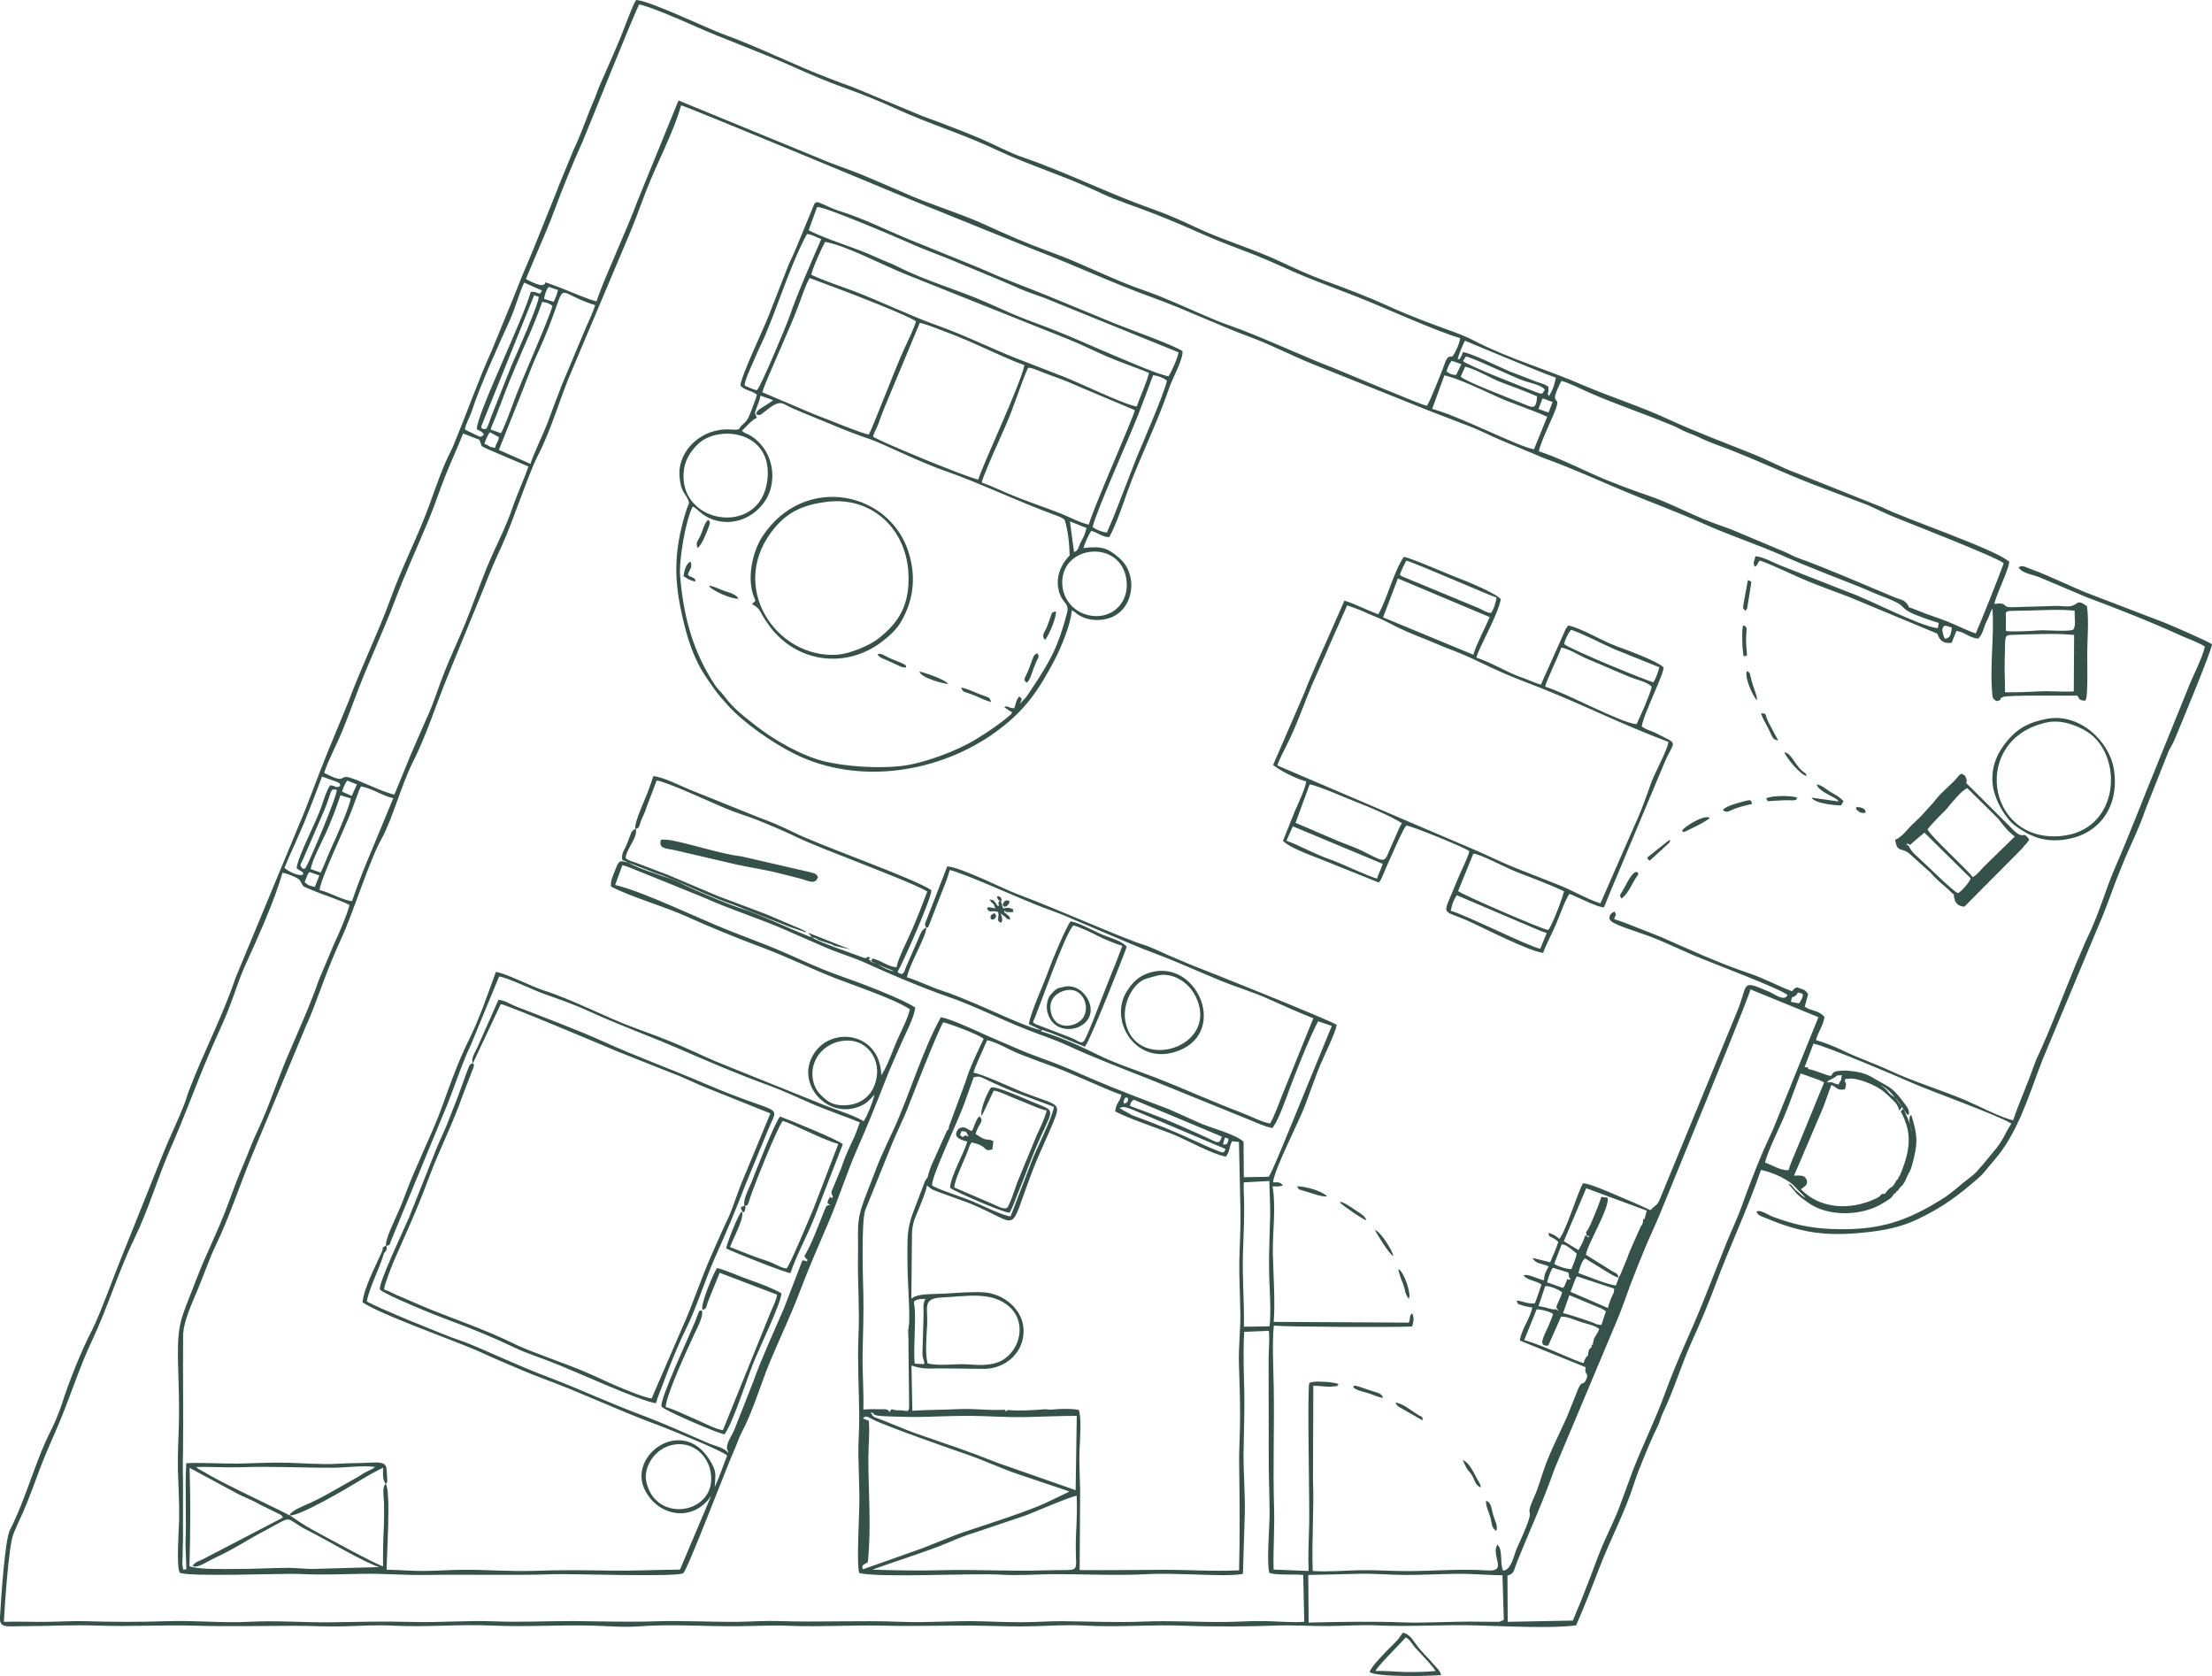 <?xml version="1.0" encoding="UTF-8"?>
<!DOCTYPE svg PUBLIC "-//W3C//DTD SVG 1.1//EN" "http://www.w3.org/Graphics/SVG/1.1/DTD/svg11.dtd">
<!-- Creator: CorelDRAW X8 -->
<svg xmlns="http://www.w3.org/2000/svg" xml:space="preserve" width="177.447mm" height="134.438mm" version="1.1"
     style="shape-rendering:geometricPrecision; text-rendering:geometricPrecision; image-rendering:optimizeQuality; fill-rule:evenodd; clip-rule:evenodd"
     viewBox="0 0 17745 13444"
     xmlns:xlink="http://www.w3.org/1999/xlink">
 <defs>
  <style type="text/css">
   <![CDATA[
    .fil0 {fill:#34514A}
   ]]>
  </style>
 </defs>
    <g id="Ebene_x0020_1">
        <path class="fil0"
              d="M12064 12994l-31 13c-3,0 -6,1 -9,2l-155 -1c-207,-4 -450,12 -598,6 -267,-10 -511,-5 -773,1l-3 -382c132,-3 265,-5 394,-9 131,-4 259,9 392,9 133,0 260,-7 392,-9 138,-2 251,10 380,12l11 358zm-10544 -430c7,-273 9,-519 1,-790l373 201c58,33 125,54 187,91l166 82c27,20 8,2 22,25l-637 332c-26,13 -71,24 -87,57 41,19 112,-35 188,-70 149,-69 254,-142 373,-204 279,-147 149,-117 377,-5 122,60 431,247 560,287l-539 15c-74,-1 -125,-9 -196,-9 -139,1 -290,10 -413,9 -108,0 -283,7 -375,-21zm5480 27c41,-21 473,-157 615,-221 60,-26 137,-57 202,-76l416 -140c65,-26 363,-153 404,-156 8,167 -7,274 -7,408 -1,228 50,180 -241,190 -286,9 -567,-8 -826,-1 -195,5 -371,1 -563,-4zm8190 -3011l7 -20c-49,11 9,5 -28,5l-36 11c-41,15 9,10 -12,0 -55,2 -5,6 -73,38 -209,99 -452,81 -601,-75 21,-18 62,-32 46,-75 -14,-40 -50,-35 -101,-34l231 -540c24,-61 47,-134 69,-187 46,19 44,46 108,35 6,-23 17,-44 -2,-65 -20,-11 -32,3 -10,-10 -1,39 0,33 -10,62 -61,-8 -35,-10 -74,-26 -27,-11 -24,-1 -62,-23 -67,-39 -110,-47 -159,-65l-30 -17c-3,-2 -5,-5 -8,-7 -2,-1 -5,-4 -8,-7 0,0 26,-34 40,-21l71 -188c101,19 676,264 800,319 108,49 707,266 788,323 -60,89 -62,133 -149,231l-83 101c-36,40 -52,64 -98,98 -72,53 -137,118 -215,168 -292,184 -513,262 -896,247 -179,-7 -315,-39 -477,-100 -45,-18 -96,-57 -127,-40 13,34 32,34 74,52 279,118 479,149 794,116 169,-17 298,-46 428,-108 199,-95 321,-187 480,-325 52,-44 77,-86 127,-142 198,-224 285,-539 393,-814l434 -1039c56,-125 100,-250 151,-386 26,-66 50,-126 77,-191 55,-128 114,-245 159,-379l190 -479c13,-27 32,-54 46,-88 40,-96 299,-717 301,-767 -29,-23 -311,-145 -374,-171l-590 -226c-132,-48 -332,-150 -486,-205 -38,-13 -69,-37 -101,-16 20,48 124,61 171,82l376 159c257,96 514,197 763,311 47,21 145,56 184,85 -18,88 -105,251 -143,354l-241 594c-110,266 -217,551 -335,821 -81,185 -126,370 -238,596l-37 87c-1,2 -2,5 -3,7l-35 81c-105,253 -203,521 -320,771l-26 68c-47,135 -117,289 -160,420 -96,-20 -284,-119 -388,-163 -198,-83 -407,-145 -600,-235 -129,-60 -268,-106 -390,-167 -53,-26 -151,-64 -204,-78 15,-62 63,-126 68,-186 -49,-57 -99,-42 -158,-82l27 -100c-26,-43 -38,-35 -88,-55 -31,11 -16,7 -42,31 -118,-45 -226,-105 -349,-146 -240,-80 -477,-191 -708,-292l-178 -70c-60,-24 -134,-53 -190,-70 10,-47 22,-20 3,-61 -34,11 -59,48 -28,77 36,33 237,95 289,114 129,48 252,108 376,161 110,48 707,271 750,318 -27,54 -103,-8 -145,-26 -242,-104 -164,-65 -264,169l-614 1491c-25,61 -34,43 -76,91l-130 -59c-80,-31 -362,-163 -412,-156 -38,61 -140,393 -190,445 -24,-21 -45,-37 -88,-48 13,41 -1,19 37,41 23,14 23,12 43,32 -17,58 -44,110 -65,163l-141 -35c23,51 80,43 129,68 -20,38 -36,59 -38,112 -45,-9 -135,-58 -163,-39 30,40 93,38 143,72 -15,42 -39,120 -53,151 -61,7 -86,-16 -147,-22 16,32 0,24 50,40 26,8 54,12 77,16 -20,94 -89,176 -100,265l528 214c-15,63 29,41 4,98 -28,61 -31,-6 -69,86l-85 214c-61,137 -135,277 -183,416 -25,70 -49,158 -78,221 -106,236 54,-7 -141,416 -24,54 -44,178 -111,180 -27,-54 1,-176 -47,-207 -50,93 87,217 -79,206 -218,-15 -428,5 -651,5 -130,0 -251,-10 -382,-7 -101,2 -257,15 -368,6 -9,-243 12,-500 2,-733l3 -753c50,0 108,12 158,6 54,-6 21,3 45,-19 -40,-17 -150,-23 -201,-18l-27 6c-2,1 -5,2 -8,4 -16,76 3,957 0,1117 -3,133 -10,257 -5,390l-281 -11c-4,-165 9,-329 4,-493 -10,-336 3,-647 -3,-980 -3,-154 -13,-352 1,-484 112,11 989,14 1110,7l11 -49c0,-30 -4,-38 -11,-57 -30,28 -9,31 -27,75l-1084 -6c13,-159 -3,-382 -7,-548 -3,-168 27,-372 -2,-538 17,-2 31,0 41,0l35 -6c2,0 5,-1 7,-2 -24,-29 -30,-25 -80,-25 14,-113 208,-484 259,-621 40,-106 79,-221 121,-322 29,-69 127,-268 131,-321 -56,-38 -1072,-445 -1161,-478l-196 -83c-62,-27 -125,-60 -196,-82 -142,-43 -722,-298 -971,-391 -131,-48 -259,-116 -389,-168 -51,-21 -162,-68 -211,-68l-174 449c-1,3 -11,13 5,41 19,0 12,7 31,-39 9,-22 15,-39 23,-60 16,-40 30,-77 46,-119 30,-82 67,-158 89,-244 135,34 553,226 731,294 61,24 128,46 187,71l543 231c124,53 242,93 362,144 129,54 234,100 362,153 121,49 254,88 373,142 118,54 240,107 359,155l-258 636c-15,41 -67,179 -90,208 -74,-15 -158,-60 -231,-88 -236,-89 -452,-189 -689,-281 -145,-56 -321,-113 -458,-181 -154,-76 -302,-143 -463,-191 37,-16 6,-10 44,1 8,2 37,12 47,16l265 108c39,-38 334,-786 336,-803 -48,-53 -147,-72 -214,-104 -67,-31 -173,-88 -236,-99 -36,43 -153,324 -177,394 -33,95 -149,349 -158,431l98 47c-80,-6 -440,-176 -531,-213 -85,-34 -176,-75 -268,-104 -95,-31 -185,-78 -277,-106 18,-103 159,-334 155,-400 -42,20 -47,56 -68,101l-94 215c-17,45 -22,78 -69,42 40,-68 272,-586 272,-657 -150,-99 -887,-355 -1104,-463 -85,-42 -184,-86 -275,-118l-559 -225c-81,-33 -205,-98 -292,-109l-37 106c-17,53 -121,269 -108,316 34,6 35,-42 50,-75 17,-36 30,-64 42,-103l79 -208c69,4 442,177 543,219 96,41 184,65 279,103 93,38 179,74 266,115 176,85 359,150 540,223 111,45 442,170 543,230 -40,107 -76,199 -121,304 -33,78 -114,232 -126,304 -62,-7 -100,-37 -150,-57 -60,-24 -34,-11 -60,10l191 78c-40,1 -108,-44 -148,-61 -1,-1 -28,-14 -28,-14 -61,-38 -4,-17 -18,-33 -30,-17 -9,-6 -22,-3 -8,3 -2,16 -67,-11 -46,-18 -345,-119 -376,-150 49,10 24,9 61,25l85 28c3,0 5,1 8,2l14 7c3,1 10,5 13,7l126 28c-6,-3 -32,-12 -44,-17l-295 -117 32 37c-41,-5 -427,-188 -556,-227 -104,-31 -418,-163 -509,-213 -68,-37 -312,-99 -409,-159l182 70c32,14 58,21 90,32l112 44c152,69 306,139 466,194l428 169c2,1 5,2 7,3l136 46c2,0 5,-2 8,-4l-64 -30c-19,-8 7,1 -22,-9l-180 -77c-32,-15 -62,-26 -96,-39l-336 -126c-3,-1 -5,-2 -8,-3l-378 -160c-2,-1 -5,-2 -7,-3 -3,-1 -12,-5 -14,-6l-255 -97c-11,-4 -84,-24 -90,-43 6,-71 101,-165 81,-233 -41,19 -34,35 -66,111 -1,4 -10,24 -12,28 -1,2 -2,5 -3,7 -20,39 -34,61 -27,105 7,4 9,3 22,9 0,0 19,9 26,12 -64,-13 -71,-29 -102,53 -17,47 -43,91 -36,139 159,84 430,160 605,240 193,87 401,172 600,246 207,77 389,169 596,250 133,52 482,169 596,249 -13,69 -76,187 -108,262 -34,80 -59,156 -99,230l-22 37c-9,-366 -449,-404 -565,-127 -90,212 121,450 350,390 87,-23 113,-57 161,-108 -16,63 -54,161 -87,213 -106,-60 -251,-98 -367,-149l-736 -296c-124,-48 -243,-107 -366,-160 -125,-54 -245,-98 -371,-144 -249,-92 -477,-219 -731,-301 -93,-30 -308,-139 -380,-147 -66,181 -131,374 -220,553 -84,168 -151,361 -221,553 -65,179 -202,454 -284,675 -19,52 -34,90 -56,140 -23,54 -115,238 -99,278 38,-14 22,-2 44,-55l419 -1014c79,-183 134,-373 217,-546l226 -547c58,4 283,112 357,138 118,41 255,90 365,141 235,108 475,194 721,300 237,103 468,203 725,296 124,46 230,97 355,151 120,51 251,95 371,144 -8,25 -19,50 -28,76 -21,60 -75,149 -123,295 0,1 -1,3 -2,4l-57 138c-19,49 -26,40 -6,85 -2,1 -5,-1 -5,1 -12,42 -2,-36 -30,18 -21,41 3,36 15,43 -2,1 -6,-1 -6,1 -1,3 -18,0 -30,17 0,0 -24,56 -24,58 -43,107 -92,242 -149,337l9 12c1,1 3,4 4,6 12,17 13,-4 9,23 -8,3 -13,-8 -38,-7l-149 387c-69,159 -185,415 -241,575l-154 392c-16,42 -71,115 -60,161 8,35 3,-26 9,30 -26,-42 -113,-59 -157,-78 -183,-79 -355,-158 -545,-229 -259,-97 -482,-203 -740,-301 -130,-49 -241,-97 -365,-151 -113,-48 -245,-112 -364,-151 -82,-26 -695,-276 -729,-308 26,-120 102,-261 137,-380 6,-20 34,-21 19,-68 -48,30 -16,10 -34,51 -50,113 -143,288 -156,406 148,99 703,295 907,382 61,26 119,55 177,79 124,52 237,104 373,154 312,115 615,261 925,374 53,20 511,204 543,240 -30,77 -66,183 -99,253 6,-109 16,-124 -40,-215 -218,-360 -663,-41 -520,240 112,218 392,257 532,44l-251 593c-203,2 -370,11 -569,8 -204,-3 -392,-6 -598,2 -196,7 -402,-11 -588,-8 -101,1 -195,8 -299,9 -99,1 -199,-9 -299,-10 -3,-74 38,-642 -9,-690 -30,33 -13,109 -12,156 0,57 1,118 -1,175 -6,110 -8,219 -7,332 -61,-17 -462,-237 -567,-294 -63,-34 -118,-72 -177,-112 -34,-22 -531,-254 -665,-335 -19,-12 -25,-15 -46,-26 -1,0 -19,-10 -20,-11l-26 -19c121,-3 242,6 364,2 246,-9 488,5 733,4 102,0 251,-21 340,-6 -22,19 -57,31 -80,44 -36,20 -48,32 -83,50l-172 97c-61,36 -106,59 -176,93 -47,23 -110,43 -151,76 -31,25 -6,-1 -24,28 69,15 478,-226 560,-277 51,-31 140,-83 191,-105 -2,50 -6,92 19,128 15,-13 2,26 14,-23l-5 -90c0,-4 -3,-15 -3,-18 -16,-54 -83,-37 -203,-35 -67,1 -137,3 -204,7 -111,6 -256,-5 -384,-9 -132,-4 -278,5 -408,7 -135,1 -276,-10 -406,-3 -11,212 3,435 -6,649l6 166c-1,55 10,27 -22,40 -14,-30 -7,-80 -7,-113 0,-42 1,-82 3,-124l0 -485c-3,-83 -1,-151 0,-237 4,-297 -2,-610 1,-918 1,-117 75,-268 120,-378 50,-119 89,-239 144,-352 106,-221 187,-469 284,-706l437 -1048c52,-111 95,-239 140,-355 45,-120 92,-236 145,-350 93,-201 227,-630 320,-794 87,-156 161,-435 251,-615 115,-227 188,-468 286,-704l288 -703c47,-123 95,-232 148,-346 85,-187 208,-565 282,-708 114,-219 179,-472 283,-706l441 -1045c51,-119 93,-235 139,-357 85,-225 225,-481 287,-703 56,12 1877,771 1887,775l954 386c323,124 623,266 948,383 253,91 515,218 785,318 164,61 312,139 475,206l950 381c107,41 210,81 320,123 109,42 198,91 308,135 52,20 105,44 154,64 60,23 101,44 160,66 221,80 420,173 635,262 211,89 421,164 629,258 200,90 436,168 639,258 204,91 421,171 631,256 50,21 100,44 153,64 208,78 145,83 217,124 55,32 186,75 244,93l-8 42c-146,-16 -542,-228 -721,-291l-548 -215c-54,-23 -135,-67 -194,-71 -6,41 -25,48 -4,84 31,-20 11,-20 40,-50 115,41 235,102 345,149 123,53 241,93 365,141l712 296c2,2 3,4 4,8l10 22c22,40 56,49 102,44l39 -95c71,9 105,58 176,61 31,-33 37,-65 56,-116 10,-25 18,-36 26,-56l18 -45c17,-34 2,-6 13,-21 15,221 -21,442 -3,665 4,49 0,50 34,75 70,-14 1,-12 55,-34 39,-16 544,-9 595,-10 19,31 15,37 62,41 2,-2 4,-8 4,-7 1,2 4,-6 4,-7 15,-44 9,-308 9,-359 0,-113 15,-268 -2,-386 -89,-63 -64,-8 -138,1 -29,4 -63,-2 -94,-3l-351 10c-121,7 -33,-42 -161,-26 28,-103 109,-255 121,-337 -98,-97 -831,-343 -1018,-437l-693 -277c-102,-36 -224,-102 -337,-148 -230,-93 -465,-179 -687,-282 -222,-103 -471,-181 -693,-277 -279,-122 -587,-209 -857,-349 -55,-29 -116,-54 -173,-75 -177,-64 -349,-127 -518,-204 -173,-79 -347,-145 -523,-209 -102,-37 -238,-98 -339,-146 -227,-108 -464,-173 -689,-280 -109,-51 -226,-104 -341,-144 -356,-125 -686,-293 -1040,-415 -115,-39 -227,-101 -336,-148 -115,-49 -223,-90 -347,-138 -63,-24 -114,-39 -172,-65l-517 -215c-33,-13 -54,-18 -84,-30 -33,-12 -59,-23 -89,-34 -292,-110 -568,-252 -860,-358 -129,-46 -598,-273 -703,-276 -22,32 -67,151 -84,195 -58,157 -142,338 -212,500 -13,30 -24,67 -40,104 -60,137 -103,275 -165,401l-123 299c-4,12 -3,11 -8,23l-196 487c-58,134 -112,265 -165,401l-165 402c-105,231 -189,473 -285,705 -15,37 -26,68 -43,101 -63,121 -114,271 -163,406 -99,278 -229,520 -330,803 -85,236 -224,520 -330,805l-166 402c-83,202 -151,403 -239,606l-499 1203c-107,317 -255,591 -374,905 -14,36 -22,70 -37,108 -52,134 -118,267 -170,396l-325 810c-60,144 -182,484 -243,602 -89,170 -192,430 -248,608 -20,59 -53,140 -82,197 -132,260 -200,546 -331,803 -42,82 -72,564 -80,700 -5,89 49,72 183,72 200,0 395,-12 597,-5 265,10 529,-7 796,1 261,8 528,1 794,1 133,0 257,8 392,4 131,-4 267,-12 400,-5 265,13 526,-13 785,-1 268,12 527,-6 794,0 123,3 264,16 391,6 260,-20 532,3 796,-1 138,-1 262,-9 402,-3 263,10 517,-8 775,-1 272,7 535,-6 803,1 133,3 258,7 392,3 131,-4 270,-12 400,-5 266,15 530,-9 795,1 254,10 519,7 773,-2 96,-3 265,6 384,5 134,-1 263,-11 402,-5 269,12 527,-8 794,0 198,5 615,26 796,-1 65,-149 126,-303 184,-455 88,-230 206,-448 280,-680 23,-72 57,-157 88,-232 30,-73 66,-157 98,-221 21,-40 27,-76 47,-118 89,-186 148,-387 232,-573 69,-151 129,-293 188,-451 120,-322 253,-596 366,-923 94,20 224,75 285,149l73 74c-38,-16 -40,-31 -71,-54 -2,-2 -9,-7 -12,-9l-14 -17c-16,-18 -11,-21 -43,-33l73 85c33,30 54,44 87,68 161,116 433,108 600,4 30,-19 78,-44 85,-71zm-504 -949c-61,-14 -124,-47 -179,-56 -29,-2 -35,4 -8,-5 1,2 4,1 5,4l77 34c102,29 117,54 105,23zm550 902l29 -30c-13,-23 -5,-14 -24,-37 0,4 -1,7 2,16l14 31c-26,-15 -49,-16 -56,-9l-20 22c-32,31 28,-22 18,37 1,-4 3,-29 17,-34l20 4zm-16 -66l-2 -6 2 6zm65 3l9 -21c-22,-10 -5,12 -26,-13 -45,-1 49,-8 -23,10 -2,1 -6,2 -9,1 18,43 14,13 17,15l4 6c1,0 2,3 2,3l3 11c16,-24 -4,-6 23,-12zm-45 -39l-2 -1 2 1zm-21 119l3 5c-15,4 -2,-11 -23,11l20 -16zm-10035 2331c-22,-111 66,-269 226,-294 152,-23 268,88 291,222 58,334 -446,423 -517,72zm1739 -503c23,-29 36,-13 85,11 106,53 626,235 737,273 146,50 278,113 417,161l402 135c3,1 12,5 14,7l-186 89c-136,65 -488,178 -639,228 -144,48 -269,108 -410,157l-421 149c-4,-28 -13,-15 5,-37l35 -21c29,-288 4,-553 4,-835 0,-85 13,-220 3,-299l-46 -18zm62 -50c53,11 -29,30 170,34 72,1 145,5 217,4 140,-3 283,-10 423,-9 143,2 279,12 423,10 142,-3 274,-10 420,-10l-9 596 -626 -219c-252,-100 -376,-139 -629,-227 -37,-13 -71,-25 -105,-39l-206 -83c-53,-21 -55,-11 -78,-57zm5719 -395c-60,-10 -337,-149 -477,-183l100 -247c31,-2 108,17 132,37l47 -6c4,-1 8,-3 13,-4 13,15 1,5 4,31 49,-3 111,28 159,43 43,13 120,30 147,56l31 2c1,1 5,1 5,1l5 1c10,-6 18,6 5,-18 -9,-18 -9,-18 -28,-18 3,23 5,16 -19,7 -3,-1 -7,-3 -10,-4 -4,-2 -8,-5 -10,-9 -19,-14 -237,-84 -269,-89l51 -144 253 105c24,12 25,13 40,25l-26 77c25,4 27,-10 18,6 13,-35 4,-19 36,-41l9 41c-21,-36 -34,-22 -23,-60 16,-54 0,-16 20,-21 22,-6 16,6 18,9 -11,-17 -21,-9 -36,-38l-300 -130 37 -97c1,-2 2,-5 3,-7 9,-18 7,-12 12,-20l298 98 38 9c3,1 6,2 9,3 3,1 7,2 9,3 2,1 6,2 9,3 -51,-23 -17,-58 -12,-89 4,-37 22,-15 -12,-26l-27 72c-60,-4 -236,-77 -300,-99 6,-39 28,-97 52,-119l130 80c49,29 89,60 140,76 -9,-35 -15,-33 -51,-52l-211 -132c5,-74 195,-382 173,-458l-49 -7 -27 75c-11,26 -19,48 -30,74 -13,31 -45,114 -67,134 14,39 -16,20 28,33 -23,15 4,11 -34,-7 -8,26 -13,39 -24,63l-30 55 -118 -71 180 -425 486 180 -18 66c-3,36 7,19 32,-7l67 -65 -13 44c-13,43 -5,60 -35,55 -27,-4 -20,-24 -20,-26 1,4 11,26 12,29 17,53 -10,101 -59,80 -1,-1 -4,-2 -5,-3l-20 -15c33,48 33,46 14,65l21 -19c4,-2 7,-5 10,-7 3,-2 7,-5 11,-8 -13,88 -22,25 -37,83 -2,0 -4,-3 -4,-1 -5,22 -8,-2 -8,-2l-44 71c0,1 0,1 2,4 25,-29 -16,-27 52,-62 -8,56 -28,72 -51,114 -13,25 -6,32 -14,56 -13,35 -22,35 -28,73l-36 -6c4,39 -9,16 5,31 21,23 -3,85 -14,108l-10 19c-1,2 -3,4 -4,6 -26,48 -92,276 -151,342 -1,1 -3,3 -5,5 -65,-54 23,-2 -12,-36 11,14 12,-1 -10,38 -10,18 -18,-40 -2,4 13,36 -19,-14 7,3 0,0 24,-20 11,27 -5,19 -7,17 -13,26 -2,0 -6,-2 -6,0 -5,18 -8,0 -11,1 -19,5 15,-22 -11,6 8,6 18,-21 8,50l-3 20c0,3 -1,7 -1,10l-31 -51c14,30 7,77 0,97l-21 68c-17,-15 -26,-31 -25,-56l-16 -18c-13,1 -7,1 -21,3zm115 -249l-31 52c22,10 14,0 25,10 0,-2 1,-7 1,-6l3 -13c16,-58 30,-51 2,-43zm237 -598l-57 139c49,11 14,5 27,-3l8 -49c4,-13 9,-19 11,-23l41 19c-36,-32 -21,-7 -30,-52l29 -10c3,1 22,10 25,11 -9,-7 -23,-16 -25,-18l-29 -14zm61 -147l-53 123c31,5 26,0 17,1 34,-21 4,10 20,-21 1,-2 7,-25 8,-31 9,-37 5,-24 18,-59 18,-6 32,1 46,14 -2,-10 10,-36 -45,-30 -2,0 -8,2 -11,3zm55 -114l9 28c2,-7 5,-28 5,-30 0,-42 3,-8 -7,-15l-7 17zm-405 983c-24,12 -25,36 -28,64l35 14c1,0 5,4 9,5l-27 -31c1,-4 4,-12 5,-10 1,2 4,-6 5,-8 19,-38 5,-2 10,-19 11,-43 5,-8 -9,-15zm11 -31l2 10c7,14 -8,11 18,16 -17,-40 -2,-21 -20,-26zm-5337 159c-21,-83 -8,-219 -3,-314 6,-130 -39,-206 109,-214 213,-11 413,-52 552,75 138,125 87,348 -64,431 -77,42 -181,37 -273,30 -105,-7 -224,16 -321,-8zm4901 -459l54 -161c35,-3 102,25 135,49 -6,31 -17,47 -29,76 -21,50 -23,40 4,76 -42,-31 -13,-3 -70,-19 -37,-10 -57,-16 -94,-21zm-4918 -58c-23,43 -15,66 -15,121l-9 320c3,52 22,63 12,82l-74 -4c-14,-128 16,-390 -6,-483 -8,-35 63,-37 92,-36zm5149 -158c-16,34 -14,46 -34,70l-128 -45c9,-34 25,-87 46,-117l124 38c12,28 -4,34 19,52 -25,20 6,2 -13,4 -49,4 24,-17 -14,-2zm33 -81c-46,-2 -103,-20 -138,-42l60 -157c36,5 47,16 89,48l31 26c-5,42 -28,86 -42,125zm-2627 -696l204 -11c1,96 9,196 6,293 -6,206 -14,369 -3,578 4,77 9,222 -2,295l-205 3c3,-200 -13,-381 -8,-577 4,-140 16,-370 6,-512l0 -61c0,-2 1,-6 2,-8zm-1872 273c-59,-4 -245,-96 -313,-124 -75,-31 -266,-91 -317,-124 -3,-81 206,-508 259,-658l75 -210c58,-13 51,-2 157,45 51,22 107,48 158,69l328 123c-4,72 -151,363 -176,433l-171 446zm-155 -1034c-25,20 -97,192 -76,228l96 -203c46,4 150,58 207,78 58,21 168,75 218,81 -15,62 -54,144 -79,196l-160 388c-9,26 -61,185 -80,198 -7,2 -7,5 -24,3 -8,0 -25,-6 -32,-8 -20,-8 -29,-14 -50,-23l-317 -136c2,-62 86,-228 115,-310 2,-8 5,-16 8,-22 13,-29 5,-14 17,-29 28,6 63,15 86,31 31,21 27,42 80,24l8 -66c-65,-29 -39,13 -143,-57 24,-87 75,-102 31,-142 -34,31 -38,85 -62,119 -41,-17 -58,-46 -104,-20 -55,64 8,90 68,103 -13,70 -138,285 -137,372 40,31 420,197 477,200 29,-51 42,-98 67,-158 69,-164 104,-283 197,-484 94,-202 92,-175 -83,-248 -53,-22 -290,-129 -328,-115zm1875 458c-6,-9 -23,21 -9,-30 14,-48 9,-17 29,-21 2,3 13,-2 5,23 -10,34 -19,23 -25,28zm-2108 -61c-21,-23 -20,-3 -10,-37 4,-2 -11,-13 25,-8 21,3 12,3 20,9l16 34c-49,-23 -13,-6 -51,2zm1264 -230c28,-32 114,19 203,53l640 271c1,1 4,4 5,6 -18,28 -3,37 -102,-5 -39,-17 -67,-28 -108,-48 -226,-103 -311,-137 -540,-222l-98 -55zm112 -69l707 296c-25,71 -26,50 -169,-14 -251,-113 -309,-137 -568,-232 8,-35 5,-28 30,-50zm-77 32c-2,-14 -10,-11 0,-31 18,-36 -4,-8 25,-20 0,0 26,37 -25,51zm5329 534c-66,2 -131,-43 -187,-61 7,-58 114,-281 145,-352 51,-117 95,-250 140,-364l140 50c8,3 15,5 22,9l20 10c1,1 4,3 6,4l-216 527c-24,58 -51,117 -70,177zm-7313 -755c-20,149 -128,244 -291,233 -76,-5 -115,-38 -165,-89 -45,-47 -70,-123 -58,-203 20,-129 142,-234 295,-226 139,7 239,138 219,285zm776 -26c5,-38 73,-177 93,-227l16 -35c69,11 189,83 260,110 93,36 189,73 278,104 141,51 459,201 539,223 -13,64 -39,55 -50,134 112,58 314,125 450,178 127,50 314,160 438,185 36,-45 23,-74 50,-124l55 6 12 544c3,139 -6,275 -9,413 -2,137 6,273 8,413 3,137 -16,272 -11,412 5,136 9,272 9,413 1,136 -10,272 -7,412 4,277 6,552 -1,829 -209,10 -403,-5 -619,-4 -222,1 -438,4 -660,2l4 -641c-2,-107 -9,-214 -5,-320 3,-81 18,-263 -6,-323 -37,-10 -100,-9 -148,-8 -23,0 -55,5 -74,5 -25,1 -28,-5 -66,-2 -71,6 -184,14 -282,5 -15,13 -16,14 -25,-2 -126,8 -232,-11 -367,-5 -135,6 -239,5 -373,13l-7 -363c105,36 142,21 287,24l300 3c171,-3 320,-134 312,-317 -7,-159 -157,-288 -324,-297 -95,-5 -204,4 -298,10 -119,7 -224,-3 -278,41l5 -517c2,-88 22,-124 53,-199 17,-44 62,-146 67,-192 34,23 17,23 68,43l272 99c424,173 305,270 502,-247 52,-138 118,-271 170,-398 69,-170 44,-133 -245,-246 -77,-31 -361,-161 -393,-154zm-655 2698c-14,13 -10,0 -17,24 -21,-33 -35,-22 -76,-24 -49,-2 -87,-1 -136,2 4,-153 -9,-300 -6,-457 3,-155 9,-307 6,-464 -3,-108 -18,-588 15,-678l205 -507c42,-108 98,-214 143,-331 38,-97 225,-577 277,-669 31,4 289,98 325,133 -50,105 -108,222 -145,343l-133 359c-6,41 0,12 -17,36l-128 286c-4,11 -14,38 -16,47 -28,96 11,1 -31,69l-86 226c-64,161 -55,227 -55,428 0,154 17,333 14,470 -1,39 -11,64 -8,104 1,25 3,54 2,97l5 454c1,64 1,71 -45,63 -40,-7 -50,4 -93,-11zm5463 1695l-523 10 -2 -371c58,-16 47,-37 82,-122 111,-275 188,-431 296,-734l492 -1170c44,-100 79,-207 116,-306 40,-105 78,-200 118,-296 39,-94 84,-186 125,-287l362 -885c45,-113 345,-840 358,-902l546 223 -364 899c-45,96 -92,201 -132,301 -39,98 -82,210 -116,307 -37,104 -85,202 -124,299l-182 458c-103,261 -209,466 -312,750 -77,212 -171,401 -252,604l-114 309c-38,102 -91,206 -132,301 -45,104 -76,197 -118,304l-61 156c-23,53 -45,106 -63,152zm1812 -4951l-63 -12c11,-58 8,-27 35,-48 37,-28 0,-33 47,-20 1,1 33,-4 -5,63 -9,16 -4,8 -14,17zm-6143 151c61,-142 249,-693 323,-776 47,10 159,64 197,84 50,26 145,65 197,80l-59 153c-23,53 -36,93 -59,147l-116 296c-21,49 -38,97 -62,146 -29,60 -43,23 -126,-9l-276 -106c-14,-9 -10,-6 -19,-15zm-3294 -1259c58,14 115,44 171,64l484 196c211,96 444,167 657,261 107,46 209,91 316,138 108,47 223,79 327,127 205,93 430,189 652,267 218,75 421,181 639,266 109,43 225,81 327,128 212,98 431,181 651,268l813 330c58,24 117,52 178,63l30 -47c60,-123 101,-257 152,-384 59,-148 112,-284 184,-425l110 37 -372 908c-26,62 -106,260 -134,302l-200 4 -2 -285c-70,-65 -276,-112 -372,-159l-228 -102c-214,-81 -410,-155 -614,-242 -101,-44 -191,-85 -297,-126 -107,-41 -212,-76 -313,-121 -97,-43 -197,-83 -294,-128 -72,-33 -236,-107 -310,-121 -149,268 -252,626 -382,907 -33,71 -67,143 -101,220 -33,75 -60,155 -93,236 -111,278 -85,271 -89,564 -3,217 14,417 4,629 -9,214 4,427 6,640 1,104 -8,204 -7,309 2,103 5,219 8,322 4,134 -26,548 -1,632 181,40 884,-1 1140,13 131,8 261,-2 391,-4 263,-2 518,13 775,0 129,-7 257,-1 380,2 98,3 312,14 392,-5l15 -486c3,-161 -11,-319 -10,-484 2,-164 9,-320 6,-485 -4,-167 -10,-322 -1,-486l198 -8c9,76 -4,167 -2,246l1 722c-2,162 6,322 7,486 1,117 -26,397 -2,488 61,20 190,8 272,16l8 375c-63,10 -243,-4 -316,-5 -114,-2 -204,6 -309,7 -225,3 -434,-12 -661,-3 -222,9 -428,-1 -650,-3 -106,-1 -214,8 -319,8 -114,1 -218,-4 -331,-7 -220,-7 -434,13 -649,4 -331,-13 -651,5 -980,-6 -111,-4 -224,5 -330,6 -221,2 -441,-11 -660,-4 -225,7 -428,0 -650,-2 -223,-1 -428,11 -650,2 -220,-8 -434,11 -649,5 -282,-7 -397,0 -661,3 -218,2 -433,-16 -653,-4 -219,11 -437,-13 -657,-5 -223,7 -425,7 -650,0 -103,-3 -212,4 -308,5 -115,2 -235,-4 -349,0 6,-113 37,-599 75,-700 20,-54 55,-124 79,-179 54,-123 96,-246 144,-372 47,-123 104,-243 153,-362 88,-212 157,-433 256,-642 126,-266 215,-564 342,-823 111,-228 188,-494 292,-729 107,-241 197,-493 299,-733 51,-122 107,-236 157,-359 49,-122 89,-258 142,-373 99,-217 235,-518 296,-737 31,5 121,37 138,60 41,60 -2,37 112,85 68,29 235,83 288,115 -17,71 -88,237 -121,304l-125 297c-72,207 -162,403 -246,600 -84,195 -154,416 -243,603 -45,93 -83,201 -125,298 -42,97 -81,206 -118,305 -79,214 -174,393 -251,595 -120,320 -157,330 -146,701 4,138 9,272 7,412 -2,135 -12,275 -9,413 4,139 13,265 10,403 -2,92 -23,361 4,422 39,39 845,6 958,12 175,9 336,2 507,-1 175,-3 341,12 516,9 315,-5 741,5 1023,-6 129,-5 991,25 1036,-8 34,-24 350,-857 408,-984 23,-51 37,-100 61,-145 91,-172 152,-386 227,-567 81,-194 165,-367 240,-565 76,-199 152,-373 233,-561 80,-188 144,-393 226,-579 81,-184 154,-364 231,-562 39,-99 80,-189 121,-282 33,-79 106,-208 114,-292 -99,-69 -460,-205 -593,-251 -212,-73 -393,-169 -597,-249 -97,-38 -203,-78 -304,-118 -227,-89 -702,-319 -913,-365l58 -159zm-2431 82l-36 92c-43,-9 -55,-12 -83,-39 7,-13 12,-26 18,-43 14,-33 -2,1 10,-22l11 -15 80 27zm-70 -51c14,-76 89,-215 123,-291 43,-96 82,-197 116,-301l83 25c-5,49 -91,252 -116,308 -19,41 -45,100 -63,142 -16,38 -49,121 -63,145l-80 -28zm332 257c-69,-4 -185,-73 -260,-88 5,-85 197,-485 250,-622l59 -157c3,-8 5,-15 8,-23l15 -30c93,16 179,80 259,94l-170 411c-57,134 -112,270 -161,415zm-392 -258c-36,-32 -20,-32 0,-80l178 -411c58,-151 36,-151 91,-144 11,38 -219,574 -242,612 -16,25 1,15 -27,23zm312 -620c11,-33 21,-62 42,-89l77 31 -41 92 -78 -34zm-462 611c23,-57 50,-118 80,-183l78 -179c49,-124 97,-244 143,-370l123 44c25,16 16,2 24,31 -42,23 -26,-1 -82,-5 -31,49 -50,113 -69,169 -17,50 -46,114 -67,161 -31,69 -133,282 -132,335 14,13 22,14 29,20 23,17 17,2 24,29 -38,24 -135,-34 -151,-52zm13802 -1408c2,-86 -5,-176 -2,-263 8,-194 -12,-195 66,-198 163,-4 335,-14 491,1l-3 453c-95,5 -186,-5 -280,0 -90,5 -181,8 -272,7zm-426 -520c-9,80 -24,84 -56,91 -8,-13 -24,-61 -19,-80 11,-43 36,-19 75,-11zm434 28c-2,-35 -1,-57 0,-91 0,-85 -32,-66 192,-73 111,-3 252,-11 360,2 -5,46 13,121 -12,151 -21,19 -234,3 -266,6 -55,4 -227,15 -274,5zm-13492 1138c37,-109 101,-226 146,-336 48,-117 87,-227 132,-343 97,-248 194,-452 281,-679 103,-271 179,-428 282,-676 47,-115 86,-234 133,-352 46,-115 96,-220 141,-336l130 50c31,62 -9,40 75,79l319 136c-38,111 -92,225 -131,339 -35,105 -90,221 -138,324 -100,213 -172,445 -266,663 -47,109 -94,210 -139,324 -47,116 -79,227 -128,337 -47,108 -97,218 -141,323l-132 321c-81,-13 -272,-111 -360,-136 -87,-25 -18,60 -204,-38zm1286 -2639c12,-37 21,-61 44,-93l72 39c-7,51 -20,35 -29,86 -58,-7 -39,-15 -87,-32zm7701 -549c104,21 312,121 414,167 129,60 281,105 411,165l-106 261c-128,-21 -600,-268 -817,-324l98 -269zm787 185c31,7 44,18 81,28l-32 85 -81 -28 32 -85zm2829 1597c-238,-98 -531,-228 -770,-314 -47,-16 -63,-29 -106,-48l-443 -186c-82,-30 -146,-51 -225,-84 -145,-61 -287,-135 -434,-185 -151,-52 -304,-108 -447,-173 -140,-63 -292,-137 -433,-183 15,-85 129,-300 145,-370 11,-45 -14,-28 -16,-63 -1,-25 41,-116 53,-132 78,24 149,62 224,95 227,100 444,169 673,266 43,18 69,36 112,53 44,17 69,26 109,46 72,35 144,58 221,88 244,95 447,192 663,276l456 173c69,31 137,65 213,96 126,52 815,319 875,369 -1,17 -94,245 -110,288 -37,94 -76,189 -113,276 -73,-24 -148,-64 -223,-94 -74,-30 -151,-52 -226,-83 -135,-56 -67,-15 -99,-56 -34,-42 -45,-33 -99,-55zm-3449 -1852c88,21 200,91 288,125 90,34 197,73 289,113 -8,113 -35,91 -119,57 -92,-38 -453,-174 -494,-215l36 -80zm-150 39c9,-32 23,-64 42,-86l77 27 -41 86c-40,-1 -43,-5 -78,-27zm789 147c-25,34 -14,40 -77,16 -109,-42 -536,-208 -580,-247l23 -36c39,0 371,162 476,198 44,14 135,31 158,69zm-699 -243c2,-30 45,-128 58,-151 6,1 610,257 729,296 -8,53 -27,106 -55,147 -21,-27 -2,-15 -4,-52 -2,-29 4,-19 -22,-35 -18,-11 -76,-26 -99,-36 -62,-26 -128,-49 -193,-75 -66,-27 -317,-152 -373,-153 -5,12 -6,24 -15,37 -14,23 -3,14 -26,22zm-7537 337c53,-129 97,-259 154,-383 292,-640 76,-512 464,-390 -18,51 -46,118 -69,166l-195 464c-44,111 -80,211 -122,323 -27,70 -124,275 -133,320l-254 -112 155 -388zm-221 224c14,-44 37,-89 53,-134 16,-43 32,-81 49,-128 33,-89 66,-167 104,-257 69,-167 148,-330 207,-504 38,3 58,12 83,32 -33,118 -255,612 -312,771 -20,54 -79,218 -102,250l-82 -30zm-72 -9c-1,-4 -3,-5 -2,-19l423 -1049 36 12c8,44 -182,473 -214,543l-167 421c-35,93 -31,110 -76,92zm500 -1039c8,-37 15,-68 38,-96l74 25c-8,36 -20,67 -35,95l-77 -24zm-635 1047c10,-52 40,-97 57,-150 64,-199 218,-536 305,-728 43,-94 70,-207 114,-299l143 63c-25,51 -21,6 -90,11 -60,220 -437,989 -433,1102 16,11 46,18 56,42 -25,29 -30,18 -75,-2l-70 -34c-2,-4 -5,-3 -7,-5zm490 -1206c74,-183 157,-358 229,-552 72,-195 144,-369 225,-549 27,-61 425,-1058 455,-1101 67,9 338,125 417,161 270,121 560,222 817,338 134,60 266,117 409,168 150,54 284,108 419,170 263,121 535,201 819,336 241,114 553,210 825,341 126,60 280,107 416,161 143,56 272,111 406,171 133,59 274,109 414,164 141,56 265,118 403,174 140,57 274,106 417,162 196,76 634,277 824,330 -5,42 -38,116 -61,145 -17,13 -18,-11 -44,18 -11,13 -20,44 -25,57 -24,64 -116,299 -138,323 -52,-9 -640,-260 -754,-305 -257,-100 -485,-209 -743,-308 -65,-25 -135,-48 -196,-73 -175,-72 -394,-177 -560,-234 -267,-91 -493,-214 -746,-306 -238,-87 -352,-139 -568,-237 -165,-75 -423,-157 -566,-219 -123,-53 -239,-104 -367,-158 -130,-55 -258,-94 -386,-150l-1117 -459 -328 804c-79,218 -296,687 -329,807 -45,-5 -232,-87 -291,-109 -186,-69 -89,-36 -140,-22 -31,9 -124,-40 -136,-48zm4303 2454c-22,-331 494,-376 517,-17 9,149 -97,268 -244,267 -148,-1 -263,-110 -273,-250zm61 -510l133 53c-14,53 -18,63 -43,108 -24,44 -17,71 -57,85l-33 -246zm-2428 -325c-59,457 -729,347 -668,-91 13,-96 74,-171 125,-215 169,-144 595,-88 543,306zm2580 351c-54,-8 -158,-61 -216,-85 -138,-55 -276,-98 -434,-165 -64,-27 -149,-67 -209,-87 7,-39 30,-81 43,-117 16,-40 32,-77 49,-116l98 -221c68,-152 116,-320 181,-467 37,1 60,14 112,34 44,17 69,27 112,42 76,27 142,56 213,87l420 177c-8,52 -347,816 -369,918zm-2668 -883l16 3c23,-2 6,9 52,-27 131,-105 135,-65 214,-30 102,45 209,87 313,130 101,43 218,89 321,123 101,35 400,186 617,260 228,78 572,241 868,349 19,6 65,24 74,40 26,89 36,179 39,282 0,1 -149,136 -75,321 24,59 74,67 53,144 -70,265 -131,379 -282,605 -17,25 -26,42 -46,67 -19,23 -36,37 -49,55 14,-46 25,-33 -5,-61 -26,27 -27,62 -41,95 -52,-1 -52,-26 -80,-9l41 29c13,7 14,7 22,12 -12,24 -2,10 -20,26 -72,64 -182,137 -265,188 -147,92 -417,196 -608,218 -187,21 -445,3 -618,-39 -183,-46 -404,-174 -542,-283 -99,-78 -179,-136 -256,-239 -27,-37 -50,-51 -75,-90 -175,-265 -252,-544 -279,-874 -11,-127 46,-455 101,-557 39,16 70,73 163,105 161,55 325,-14 415,-146 92,-134 83,-345 -50,-477 -20,-19 -41,-37 -63,-50 -31,-19 -47,-16 -70,-40 33,-32 79,-86 120,-104 -18,-44 -21,-29 -1,-83 15,-42 21,-50 30,-94l101 36c-84,65 -140,75 -135,115zm-386 845c-26,20 -40,69 -54,107 -21,58 -52,70 -31,118 33,-19 74,-127 91,-172 13,-33 6,-36 5,-39 -5,-13 -7,-9 -11,-14zm3199 102c-45,-6 -88,-24 -115,-44 29,-128 296,-721 366,-902 41,-107 83,-216 119,-316 42,4 80,20 111,42 -9,74 -206,532 -238,606l-179 461c-20,53 -46,105 -64,153zm-1032 -426c-38,-2 -366,-134 -429,-160 -140,-59 -286,-117 -415,-182 7,-39 28,-63 43,-106 15,-43 28,-78 45,-121l287 -688c62,15 157,54 216,76 217,79 452,204 623,264 -31,156 -338,806 -370,917zm-878 -361c-42,0 -364,-136 -437,-161l-418 -178c29,-97 223,-512 286,-684 22,-60 66,-187 94,-232l216 81c111,40 594,228 637,267 -19,64 -65,157 -95,222 -70,151 -250,627 -283,685zm-351 -1545c174,31 475,193 647,260l1304 521c107,43 209,95 314,140 111,48 225,85 333,130 -13,65 -75,201 -98,270 -129,-24 -479,-204 -650,-264l-327 -127c-231,-92 -383,-174 -649,-269 -199,-72 -443,-190 -650,-268 -117,-43 -226,-79 -335,-129 3,-36 89,-226 111,-264zm-547 1190c-23,-3 -73,-25 -99,-38 5,-49 33,-103 52,-150l66 -150c114,-223 237,-650 383,-915 46,5 72,26 114,41 -75,174 -195,445 -252,614 -25,73 -233,572 -264,598zm2116 -811c60,25 122,46 189,70l1077 437c-3,40 -63,171 -81,193 -93,-21 -278,-101 -373,-141 -277,-115 -425,-190 -715,-295 -124,-45 -240,-99 -355,-150 -242,-108 -502,-178 -728,-294 -55,-28 -123,-51 -179,-78 -160,-75 -390,-138 -536,-214l68 -187c65,-3 667,256 736,287 118,54 234,93 360,146l357 148c61,25 122,53 180,78zm-2248 775c45,43 81,33 132,72 -3,19 -57,164 -70,187 -23,39 -28,34 -58,66 -22,23 3,32 -88,26 -228,-13 -419,170 -405,371 9,128 42,133 69,193 16,35 0,38 -12,77 -90,282 -107,506 -48,795 42,202 94,392 212,562 33,49 75,110 109,149 25,27 38,44 58,66 127,141 356,299 531,387 523,261 1177,151 1628,-181 224,-165 333,-324 465,-576 43,-80 132,-292 134,-392 27,13 4,1 29,17 8,6 20,16 30,22 65,39 151,48 226,28 214,-55 256,-349 98,-486 -90,-79 -140,-99 -288,-81 6,-30 41,-108 62,-138 53,14 90,51 144,50 50,-85 109,-257 147,-366 90,-253 236,-541 335,-832 23,-71 114,-231 106,-294 -88,-55 -430,-175 -550,-224l-548 -226c-223,-90 -309,-117 -549,-224l-558 -226c-178,-74 -353,-163 -549,-224 -52,-16 -91,-38 -140,-58 -29,-12 -42,-20 -59,1l-145 351c-18,47 -37,82 -58,128l-165 422c-39,101 -225,490 -225,558zm5747 4087l624 266c28,13 70,29 97,37l-52 126c-88,-15 -600,-273 -718,-304 8,-48 25,-93 49,-125zm10 -34l122 -299c54,0 262,114 362,152 116,44 265,101 366,149 -14,60 -98,280 -127,311 -42,-3 -695,-285 -723,-313zm-1326 -519l721 301c-9,35 -33,76 -45,118 -54,-10 -288,-122 -371,-151 -131,-45 -268,-123 -356,-152l51 -116zm135 -336c53,4 311,117 382,144 109,42 276,114 358,167 -26,41 -45,98 -70,150 -83,177 -35,177 -245,74 -57,-29 -123,-51 -183,-75l-355 -152 113 -308zm-259 -152c16,-50 53,-118 77,-167 83,-166 135,-324 201,-480 48,-111 97,-214 142,-322l140 -315c60,19 114,41 171,67 54,23 110,45 157,70 100,54 204,97 314,140 56,22 106,46 168,69 181,67 308,140 472,209 111,47 225,88 332,132 333,136 586,265 963,408 -4,58 -109,248 -137,325 -39,110 -83,236 -130,335l-278 635c-98,-30 -231,-106 -319,-141 -112,-44 -224,-89 -333,-131 -114,-44 -217,-95 -322,-142l-1618 -692zm2148 -632c10,-48 109,-249 130,-314 58,11 135,56 185,81l361 154c57,23 139,39 179,78 -6,40 -41,115 -57,159l-61 136c-1,-1 -3,5 -5,7 -129,-12 -563,-251 -732,-301zm153 -341c4,-32 32,-88 53,-114 39,2 287,128 351,155l359 144c-11,46 -29,93 -48,121 -61,-16 -654,-259 -715,-306zm-1334 -527l737 310c-26,61 -121,247 -131,302l-725 -300 119 -312zm16 -30c13,-39 35,-82 51,-113 71,17 680,285 724,296 -5,43 -20,88 -43,124 -36,-2 -56,-19 -95,-37l-620 -257c-13,-8 -8,-4 -17,-13zm-173 318c-47,-19 -86,-34 -132,-55 -40,-18 -103,-45 -140,-55l-144 327c-48,105 -98,220 -145,330 -12,28 -21,55 -32,82l-251 579c54,45 186,112 266,132 -8,58 -68,184 -93,242l-94 235c69,67 268,130 378,177l391 157c20,-19 36,-69 54,-109 19,-43 36,-83 54,-121 25,-56 83,-191 112,-227 52,5 476,179 506,205 -7,46 -70,166 -97,234 -121,308 -142,222 99,331 128,59 483,240 590,251 26,-73 70,-151 105,-233 24,-57 75,-200 106,-240 54,19 230,111 277,108l69 -168c1,-2 2,-5 3,-7l412 -981c79,-189 124,-144 -56,-236 -49,-26 -78,-26 -125,-59 12,-95 189,-441 174,-475 -48,-48 -291,-138 -377,-169 -120,-44 -277,-143 -386,-166 -2,3 -5,3 -6,7 0,4 -4,5 -5,7 -1,1 -3,4 -4,6 -2,2 -3,5 -5,7l-200 448c-42,-12 -85,-32 -129,-49 -26,-10 -41,-13 -68,-25 -99,-41 -204,-104 -320,-143 16,-77 163,-317 196,-469 -46,-51 -283,-148 -372,-181 -52,-20 -363,-155 -407,-158 -84,126 -129,327 -204,461zm-7263 3600c-33,10 -27,16 -59,98 -16,42 -31,86 -44,121 -25,74 -58,148 -89,231 -26,71 -64,147 -96,223l-226 568c-39,91 -249,532 -232,575 41,42 450,208 536,239 194,71 372,144 554,231 87,41 180,70 275,107 212,82 710,313 849,335 11,-44 37,-102 55,-152 19,-50 37,-100 57,-149 38,-95 82,-201 125,-287 93,-188 152,-391 239,-586 89,-199 164,-375 243,-582l181 -438c91,-221 120,-100 -503,-368 -282,-121 -540,-213 -816,-338 -193,-88 -492,-201 -699,-281 -50,-19 -87,-48 -145,-56l-169 381c-16,37 -56,91 -36,128l223 -474c52,7 818,330 941,382l414 164c94,34 174,75 267,114l541 217 -234 565c-37,93 -71,205 -112,290 -47,99 -86,190 -128,285 -86,194 -148,391 -234,581l-245 566c-67,-11 -205,-69 -272,-97 -90,-38 -172,-79 -264,-118 -135,-58 -453,-168 -541,-212 -298,-147 -536,-216 -803,-332 -42,-18 -85,-38 -129,-56 -54,-20 -86,-44 -137,-59 3,-43 63,-193 79,-230 112,-258 175,-384 284,-676 83,-221 189,-426 267,-650l89 -231c2,-28 5,-9 -6,-29zm11495 -1758c78,-11 -44,67 149,-91l370 365c3,20 -82,119 -102,119 -26,0 -273,-247 -324,-291 -83,-72 -46,-77 -93,-102zm174 -118c21,-27 50,-57 76,-85 25,-28 59,-57 81,-83 36,-42 112,-142 162,-162l247 244c45,57 69,94 134,144l-249 243c-24,24 -58,69 -88,82 -52,-66 -346,-335 -363,-383zm-260 85c18,116 57,47 134,128l147 132c81,90 95,87 170,161 37,36 10,-9 24,49 10,41 32,61 80,66l464 -467c20,-28 47,-50 56,-72 -57,-86 -33,27 -151,-101l-279 -278c-121,-120 -55,-47 -75,-111 -8,-28 -16,-26 -36,-38 -33,18 -9,2 -35,30 -13,14 -15,19 -29,32 -50,50 -118,106 -162,168l-98 108c-26,28 -47,44 -69,66 -47,45 -78,98 -141,127zm-8569 -2712c355,-43 631,210 653,565 16,262 -79,405 -239,531 -71,57 -230,122 -325,130 -498,40 -904,-561 -500,-1027 111,-128 237,-177 411,-199zm-574 791c-10,17 0,3 -12,15l-15 14c85,52 41,43 141,178 211,286 600,348 895,129 62,-47 125,-104 161,-168 91,-158 121,-335 65,-534 -143,-509 -841,-659 -1179,-147 -78,119 -136,352 -56,513zm-424 5692c36,-15 25,-15 42,-64l95 -235 461 176c-8,48 -30,90 -49,133l-386 954c-67,-10 -172,-69 -234,-94 -77,-32 -146,-69 -225,-92 5,-98 167,-448 228,-581 21,-46 81,-153 61,-195 -28,11 -11,-16 -50,83 -40,103 -291,637 -272,689 9,26 459,219 505,223 64,-85 176,-431 228,-564 47,-121 220,-472 229,-567 -74,-41 -161,-75 -254,-107 -84,-29 -183,-76 -262,-96 -24,28 -139,296 -117,337zm314 -791c-29,24 -125,271 -124,297 41,23 469,194 515,198 50,-149 135,-300 190,-441l230 -593c-31,-33 -431,-196 -503,-222 -37,33 -200,452 -230,528 -22,55 -73,144 -54,192 27,-14 21,3 46,-75 31,-96 210,-544 259,-610 79,22 316,149 446,185l-196 511c-35,83 -191,459 -219,488 -41,-5 -69,-24 -109,-42 -43,-19 -71,-26 -114,-41 -74,-26 -156,-61 -231,-89 33,-86 121,-242 94,-286zm23 -46c-27,14 -44,4 -13,53 5,-4 10,9 17,-22 9,-42 6,-5 -4,-31zm9249 -116l14 -22 -20 -4c-14,5 -16,30 -17,34 10,-59 -50,-6 -18,-37l20 -22c7,-7 30,-6 56,9l-14 -31c-3,-9 -2,-12 -2,-16 19,23 11,14 24,37l20 -33c-27,6 -7,-12 -23,12l-3 -11c0,0 -1,-3 -2,-3l-4 -6c-3,-2 1,28 -17,-15 3,1 7,0 9,-1 72,-18 -22,-11 23,-10 21,25 4,3 26,13 22,-55 29,-44 47,-111 45,-172 44,-225 -9,-396 -34,24 -1,118 11,147l-32 -101c-15,-38 -31,-66 -42,-98 -35,51 -24,-13 22,125 49,145 3,288 -51,416l-2 -1c-5,9 -10,20 -18,37l-2 -6c-51,91 -32,35 -83,96l-14 19c21,10 -29,15 12,0l36 -11c37,0 -21,6 28,-5l-7 20c21,-14 12,-2 29,-30l-20 16c21,-22 8,-7 23,-11zm-536 -924c12,31 -3,6 -105,-23l-77 -34c-1,-3 -4,-2 -5,-4 -27,9 -21,3 8,5 -11,-15 17,-9 -30,-16 -14,-13 -40,21 -40,21 3,3 6,6 8,7 3,2 5,5 8,7l30 17c49,18 92,26 159,65 38,22 35,12 62,23 39,16 13,18 74,26 10,-29 9,-23 10,-62 -22,13 -10,-1 10,10 14,-36 -3,-13 32,-20 59,-12 216,47 285,106l17 15c1,1 3,3 5,4l47 45c28,26 41,45 53,86 22,-32 28,-22 -5,-70 -41,-57 -43,-33 -81,-75l-9 -12c-16,-18 -47,-48 -70,-52 84,22 158,142 208,212 29,41 5,20 33,30 4,-38 -7,-53 -34,-89 -91,-124 -112,-126 -202,-178 -66,-37 -97,-63 -185,-78 -37,-6 -74,-11 -115,-9 -87,5 -65,20 -91,43zm-30 51c26,-28 3,-9 37,-26 65,-35 17,-26 82,-32 -7,62 -7,32 -26,75 -58,-10 -22,-21 -93,-17zm-8094 -1649c-20,-27 -16,-24 -63,-37l-552 -127c-188,-19 -571,-156 -645,-132 -22,72 45,68 110,82l502 117c109,24 233,41 342,70 54,14 110,27 162,41 63,16 126,56 144,-14zm9867 -1240c123,-24 274,41 346,99 261,210 216,773 -243,814 -603,55 -724,-789 -103,-913zm-15 -26c-130,26 -222,68 -313,177 -73,88 -139,210 -112,373 18,105 98,249 178,307 112,81 222,132 385,112 300,-37 451,-279 406,-564 -35,-226 -278,-459 -544,-405zm-3221 4010c-14,8 -9,-17 -14,31 10,7 7,-27 7,15 0,2 -3,23 -5,30l-9 -28c-2,2 -4,5 -5,7 -1,2 -4,5 -5,7l-45 100c3,-1 9,-3 11,-3 55,-6 43,20 45,30 -14,-13 -28,-20 -46,-14 -13,35 -9,22 -18,59 -1,6 -7,29 -8,31 -16,31 14,0 -20,21 9,-1 14,4 -17,-1l-8 24 29 14c2,2 16,11 25,18 -3,-1 -22,-10 -25,-11l-29 10c9,45 -6,20 30,52l-41 -19c-2,4 -7,10 -11,23l-8 49c-13,8 22,14 -27,3l-9 14c34,11 16,-11 12,26 -5,31 -39,66 12,89 -3,-1 -7,-2 -9,-3 -2,-1 -6,-2 -9,-3 -3,-1 -6,-2 -9,-3l-38 -9c-1,46 -7,31 -26,82 -11,29 -18,46 -24,74 15,29 25,21 36,38 -2,-3 4,-15 -18,-9 -20,5 -4,-33 -20,21 -11,38 2,24 23,60l-9 -41c-32,22 -23,6 -36,41 9,-16 7,-2 -18,-6l-10 32 -39 -6c2,4 6,7 10,9 3,1 7,3 10,4 24,9 22,16 19,-7 19,0 19,0 28,18 13,24 5,12 -5,18l-5 -1c0,0 -4,0 -5,-1l-31 -2 -10 24c28,-8 14,-15 -2,43l-3 13c0,-1 -1,4 -1,6 -11,-10 -3,0 -25,-10l-10 41c18,5 3,-14 20,26 -26,-5 -11,-2 -18,-16 -18,0 -10,-3 -13,21 14,7 20,-28 9,15 -5,17 9,-19 -10,19 -1,2 -4,10 -5,8 -1,-2 -4,6 -5,10l27 31c-4,-1 -8,-5 -9,-5l-35 -14c-22,21 -24,27 -35,61 14,-2 8,-2 21,-3l16 18c-1,25 8,41 25,56l21 -68c7,-20 14,-67 0,-97l31 51c0,-3 1,-7 1,-10l3 -20c10,-71 0,-44 -8,-50 26,-28 -8,-1 11,-6 3,-1 6,17 11,-1 0,-2 4,0 6,0 6,-9 8,-7 13,-26 13,-47 -11,-27 -11,-27 -26,-17 6,33 -7,-3 -16,-44 -8,14 2,-4 22,-39 21,-24 10,-38 35,34 -53,-18 12,36 2,-2 4,-4 5,-5 59,-66 125,-294 151,-342 1,-2 3,-4 4,-6l10 -19c11,-23 35,-85 14,-108 -14,-15 -1,8 -5,-31l36 6c6,-38 15,-38 28,-73 8,-24 1,-31 14,-56 23,-42 43,-58 51,-114 -68,35 -27,33 -52,62 -2,-3 -2,-3 -2,-4l44 -71c0,0 3,24 8,2 0,-2 2,1 4,1 15,-58 24,5 37,-83 -4,3 -8,6 -11,8 -3,2 -6,5 -10,7l-21 19c19,-19 19,-17 -14,-65l20 15c1,1 4,2 5,3 49,21 76,-27 59,-80 -1,-3 -11,-25 -12,-29 0,2 -7,22 20,26 30,5 22,-12 35,-55l13 -44 -67 65c-25,26 -35,43 -32,7zm-3926 -1947c125,-43 298,44 350,228 104,366 -514,532 -589,136 -23,-121 37,-265 128,-325 37,-24 75,-27 111,-39zm-41 -29c-99,30 -143,84 -185,148 -148,228 59,585 378,491 448,-131 194,-753 -193,-639zm2051 5333c32,19 35,29 60,62 21,29 38,43 63,71 28,31 102,107 116,137 -70,6 -165,9 -235,8 -78,-2 -172,-12 -247,-8 17,-42 222,-242 243,-270zm-22 -38c-29,32 -11,26 -67,83 -32,32 -43,41 -73,73 -31,33 -116,119 -128,160 62,42 469,33 573,24 -4,-35 -45,-68 -68,-95 -19,-25 -50,-55 -74,-81 -82,-86 -91,-146 -163,-164zm-2711 -5151c87,-23 152,36 165,113 8,40 -4,86 -25,112 -54,71 -226,102 -255,-59 -14,-77 24,-142 115,-166zm-19 -27c-33,10 -27,-1 -60,23 -9,6 -34,33 -40,41 -24,34 -34,85 -23,134 55,236 416,142 336,-76 -28,-76 -112,-152 -213,-122zm3934 2622c-1,4 -3,5 -4,11l-10 29c-46,123 -123,220 -27,214 2,-2 5,-8 5,-7l74 -167c7,-17 16,-37 26,-59 -3,-26 9,-16 -4,-31 -5,1 -9,3 -13,4l-47 6zm-4432 -3213l36 27c23,21 5,13 42,23 -13,-38 2,-15 -26,-41 -27,-26 -16,4 -23,-33 31,16 -6,11 28,13 78,3 27,-2 46,-22 -98,-42 -71,46 -102,-73 -22,24 -12,-10 -19,28l7 17c-32,-4 -6,5 -28,-22 -23,-28 -11,-20 -50,-30 30,55 27,9 46,73 -80,-20 -58,-2 -66,4 29,32 19,15 62,19 4,1 7,1 10,1l17 5c8,33 0,29 0,52 -1,25 6,25 25,34 4,-11 11,-16 5,-46l-10 -29zm6723 -898l-218 -31c32,53 222,64 237,62l20 -34c-37,-38 -60,-47 -104,-73 -34,-21 -73,-57 -112,-61 11,39 71,69 126,99 6,3 22,10 26,14 25,17 12,8 25,24zm-1745 778c44,-20 86,-113 115,-161 12,-18 35,-40 13,-50 -38,-17 -98,122 -118,153 -18,29 -24,29 -10,58zm-4767 -1731c25,-22 39,-74 53,-113 37,-104 52,-83 31,-123 -35,14 -29,23 -63,112 -39,103 -59,95 -21,124zm145 -344c30,-29 96,-189 87,-228 -45,14 -21,-7 -68,116 -20,52 -53,78 -19,112zm5438 1365c31,30 55,4 106,-14 53,-18 81,-23 129,-35 -15,-31 9,-43 -118,-6 -42,12 -96,30 -117,55zm-328 165l13 13c3,0 196,-89 210,-116 -56,-26 -208,78 -223,103zm511 -1763c17,-23 12,-25 18,-57l21 -131c8,-57 13,-41 -21,-58l-35 188c-6,48 -6,40 17,58zm164 1505c23,34 -12,21 111,17 22,-1 43,-3 65,-2 4,0 42,1 42,1 35,-6 13,2 33,-20 -41,-21 -205,-20 -251,4zm-180 -1139c24,-12 30,16 24,-50 -2,-25 -5,-43 -5,-69 -1,-108 20,-114 -24,-130 -13,41 -5,215 5,249zm-2009 6888c-17,-55 -13,-99 -58,-116 -2,49 21,86 34,131 15,54 7,86 49,112 14,-37 -12,-84 -25,-127zm-1332 -2557c-45,-43 -161,-77 -242,-81 18,30 7,24 51,36 64,18 155,54 191,45zm-4723 -4794c-15,-31 -61,-46 -108,-60 -39,-13 -101,-46 -129,-43 18,36 185,110 237,103zm2026 829c-12,-46 -15,-31 -107,-69 -38,-16 -90,-40 -133,-47 20,44 9,24 114,66 38,16 85,40 126,50zm2906 5497c25,25 77,34 120,47 44,14 73,31 119,38 -16,-42 -31,-35 -115,-64 -23,-8 -39,-13 -61,-21 -78,-26 -56,-5 -63,0zm446 -711c22,-36 -40,-218 -84,-238 3,34 23,84 37,118 20,52 14,84 47,120zm2963 -4477l-62 -116c-63,-113 -14,-93 -75,-104 8,39 37,82 57,122 39,78 32,88 80,98zm-7226 -691c21,31 37,28 107,61l86 40c57,12 28,-3 37,-11 -26,-20 -75,-36 -111,-51 -70,-28 -87,-54 -119,-39zm7055 367c4,-41 -30,-95 -49,-181 -10,-42 -4,-35 -31,-53 -23,48 50,208 80,234zm-6488 -130c-27,-40 -214,-98 -230,-99 11,51 202,100 230,99zm-2123 -864c27,16 54,37 98,42 -15,-34 7,-11 -26,-32 -19,-12 -14,0 -37,-22 14,-48 40,-56 21,-106 -39,21 -49,75 -56,118zm6250 7090c7,9 24,52 33,66 13,22 27,31 40,52 28,46 28,86 74,101 -5,-31 -11,-32 -28,-64 -29,-50 -64,-138 -119,-155zm-538 -462c11,12 -6,7 24,33l194 111c-5,-44 -2,-21 -41,-48 -21,-14 -35,-22 -56,-37 -30,-21 -73,-51 -121,-59zm3299 -5026c-11,-31 -16,-21 -40,-43 -59,-53 -84,-139 -139,-147 14,47 138,191 179,190zm-1280 655c11,20 0,9 20,25l157 -144c20,-43 4,-6 0,-22l-177 141zm-2465 2767c26,26 184,137 213,142 -15,-42 -63,-61 -99,-88 -11,-8 -109,-76 -114,-54zm427 428c-3,-39 -97,-191 -146,-208 6,18 117,199 146,208zm3712 -3587c18,24 45,40 77,32 4,-23 -15,-38 -46,-43 -61,-8 -9,-6 -31,11zm-6846 773c20,11 6,23 37,6 1,0 14,-18 15,-18 14,-50 3,-4 -5,-25 -29,-2 -33,5 -47,37zm-95 106c3,2 12,23 35,-1 17,-17 5,-26 -3,-40 -23,8 -37,17 -32,41zm91 -140c-15,-38 1,-18 -26,-37 0,0 -23,-5 -8,20 14,24 3,11 34,17zm600 340l-15 6 15 -6 0 0z"/>
 </g>
</svg>
